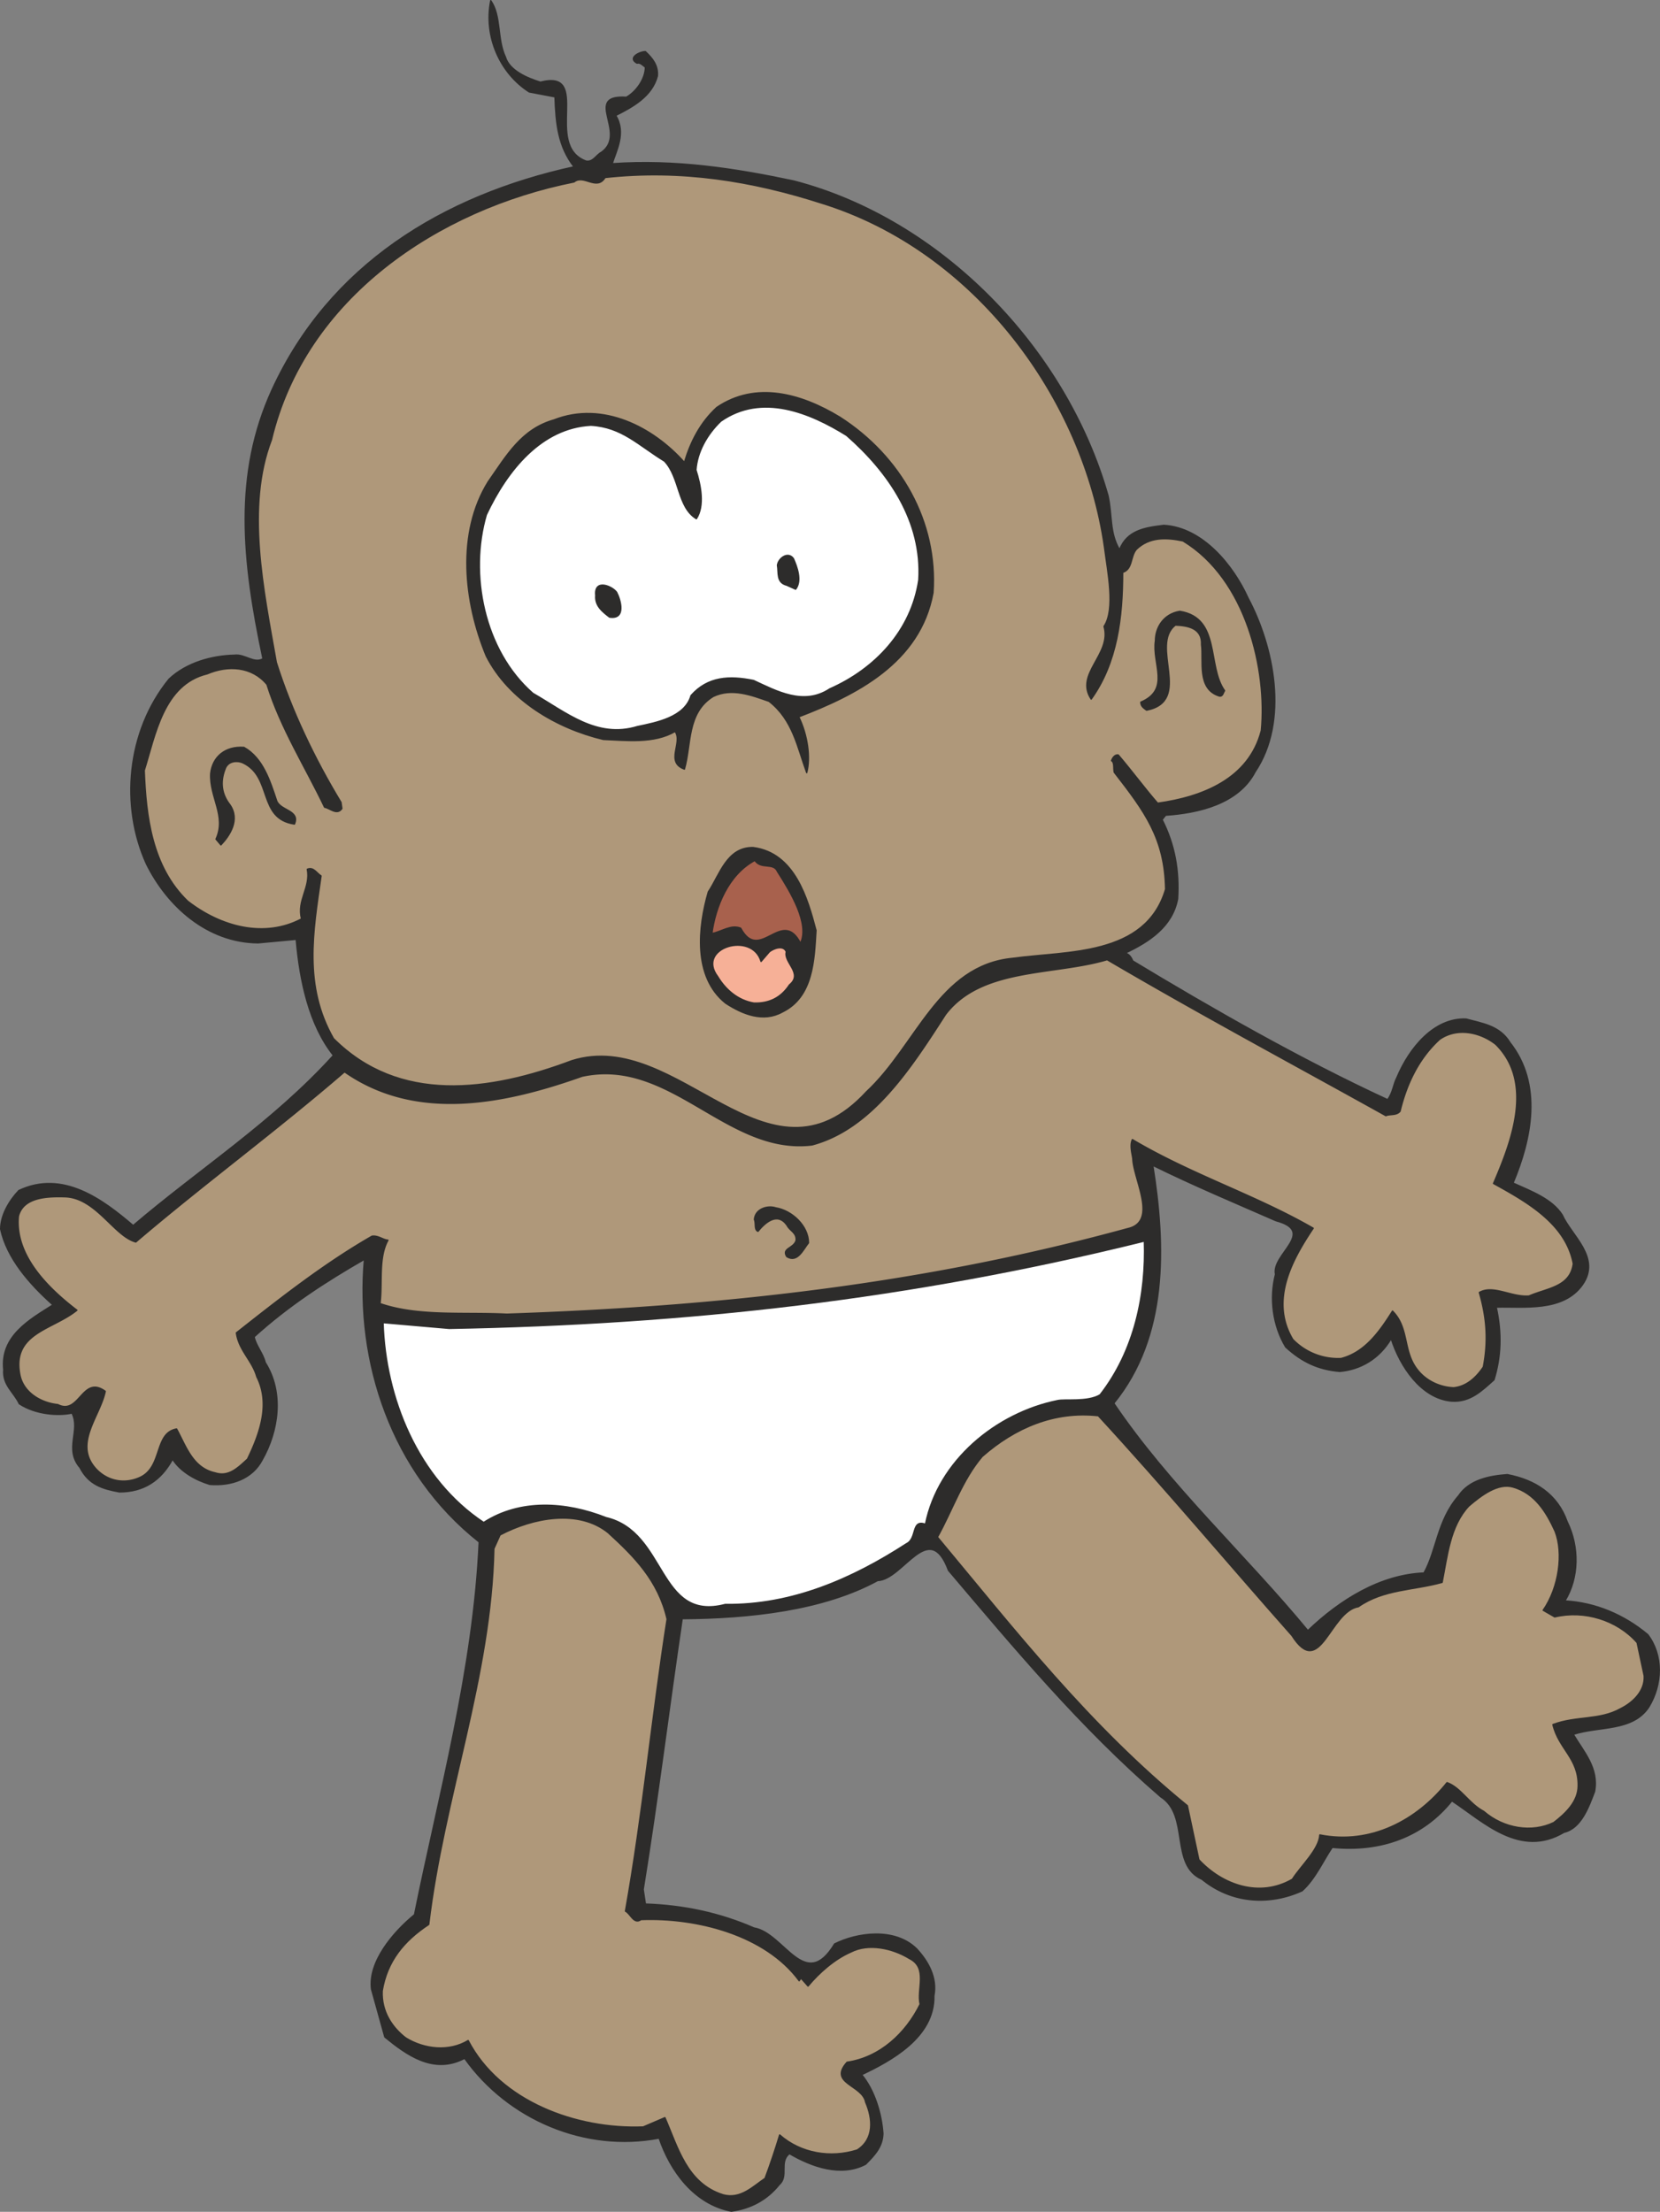 <svg height="479.136" viewBox="0 0 269.721 359.352" width="359.629" xmlns="http://www.w3.org/2000/svg"><rect x="0" y="0" width="269.721" height="359.352" fill="#808080" stroke="none"/><path style="fill:#2d2c2b;stroke:#2d2c2b;stroke-width:.216;stroke-linejoin:round;stroke-miterlimit:10.433" d="m259.622 235.257 4.176.792c.144 4.32.504 8.064 3.096 11.376-21.384 4.68-39.744 15.984-49.032 36.144-6.336 13.824-4.896 27.792-1.512 43.776-1.44.864-2.952-.792-4.608-.576-3.672.072-7.848 1.224-10.656 3.888-6.912 8.496-7.92 20.664-3.672 30.024 3.384 6.84 9.864 12.744 18.144 12.816l6.192-.576c.576 6.696 2.088 13.896 6.048 18.864-9.864 10.872-21.744 18.432-32.544 27.648-4.968-4.248-11.448-9.072-18.576-5.688-1.512 1.584-2.952 3.96-2.952 6.264 1.008 4.68 4.608 8.856 8.496 12.312-3.744 2.376-8.568 5.04-7.992 10.512-.216 2.52 1.656 3.672 2.52 5.544 2.592 1.728 6.336 2.016 8.568 1.512 1.44 2.808-1.296 5.832 1.296 8.856 1.44 2.808 3.672 3.456 6.408 3.96 3.96 0 6.768-1.872 8.64-5.328 1.296 2.088 3.888 3.456 6.048 4.104 3.528.288 6.912-.936 8.496-3.96 2.664-4.68 3.6-10.944.504-15.84-.36-1.512-1.512-2.736-1.8-4.176 5.544-5.04 11.664-9 17.928-12.6-1.44 16.488 4.248 34.56 18.648 45.936-.936 20.808-6.552 40.968-10.512 60.552-3.528 2.88-7.56 7.704-6.984 12.096l2.16 7.776c3.528 2.88 7.92 6.12 12.96 3.456 7.056 9.936 19.584 15.264 31.608 12.96 1.8 5.328 5.688 10.728 11.736 11.88 3.096-.432 5.76-1.8 7.776-4.32 1.584-1.368-.072-3.672 1.656-5.04 3.672 2.16 8.424 3.816 12.384 1.728 1.584-1.584 2.736-2.88 2.808-4.968-.216-3.24-1.368-7.056-3.456-9.576 4.68-2.232 11.88-6.048 11.736-12.816.576-2.952-.936-5.616-2.808-7.632-3.6-3.528-9.72-2.592-13.32-.792-4.824 7.992-8.208-1.8-13.104-2.592-5.616-2.448-11.448-3.672-17.64-3.888l-.36-2.376c2.376-14.688 4.176-29.448 6.336-43.992 10.944-.072 22.896-1.368 31.752-6.192 4.176-.144 8.352-10.152 11.52-1.656 10.512 12.384 21.384 25.488 34.488 36.792 4.752 3.024 1.44 11.088 6.696 13.392 4.752 3.888 10.872 4.32 16.272 1.872 2.16-1.944 3.456-4.968 4.896-7.056 7.992.792 14.832-1.8 19.44-7.56 5.112 3.384 11.088 9.36 18.216 5.112 2.808-.648 4.032-4.176 4.968-6.624.72-3.816-1.8-6.48-3.456-9.288 4.176-1.368 9.576-.432 12.24-4.392 2.304-3.744 2.376-8.496-.144-11.808-3.888-3.24-8.496-5.184-13.464-5.472 2.304-3.744 2.376-8.784.36-12.888-1.584-4.464-5.184-6.768-9.72-7.632-2.952.216-6.192.864-7.92 3.456-3.456 3.96-3.528 8.784-5.616 12.528-7.056.288-13.608 4.32-18.864 9.36-10.224-12.384-22.536-23.616-31.536-36.936 8.856-10.872 8.424-25.56 6.336-38.664 6.408 3.168 13.608 6.192 20.016 9 6.696 1.8-.792 5.472-.072 8.712-1.008 3.888-.432 8.352 1.656 11.808 2.664 2.448 5.328 3.672 8.784 3.96 3.312-.288 6.408-2.016 8.352-5.328 1.44 4.536 4.896 9.72 9.792 10.152 3.024.216 4.896-1.656 6.912-3.456 1.152-3.744 1.296-7.56.36-11.808 4.32-.144 10.872.864 14.04-3.672 3.024-4.392-1.8-7.92-3.312-11.304-1.656-2.592-4.968-3.816-7.992-5.184 3.024-7.2 4.824-16.056-.504-22.824-1.656-2.736-4.464-3.096-7.128-3.816-5.184-.216-9.216 4.68-11.232 9.504-.576 1.08-.648 2.448-1.512 3.6-14.04-6.48-28.656-14.832-41.4-22.536-.288-.648-.576-1.08-1.224-1.296 3.816-1.8 7.632-4.248 8.496-8.784.288-4.536-.432-8.784-2.52-12.888l.576-.72c5.256-.36 11.808-1.8 14.544-7.056 5.544-8.28 3.024-20.376-1.152-28.224-2.376-5.256-7.344-11.448-13.68-11.808-3.024.36-5.976.792-7.2 3.96-1.656-2.808-1.152-5.472-1.872-8.784-6.84-24.048-27.216-44.928-51.048-51.12-9.504-2.016-19.224-3.528-29.52-2.808.648-2.088 2.304-5.04.576-7.848 2.736-1.368 5.904-3.096 6.768-6.408.144-1.728-.792-2.88-1.944-3.96-.936 0-2.952 1.008-1.368 1.872.576-.144.936.36 1.368.648 0 1.872-1.44 3.96-3.096 4.896-7.128-.432.288 5.832-4.032 8.928-.864.432-1.368 1.656-2.52 1.44-6.984-2.592 1.008-14.976-7.416-12.816-2.088-.648-5.04-1.872-5.688-4.104-1.368-2.88-.648-6.696-2.376-9.144-1.152 5.832 1.512 11.808 6.264 14.832z" transform="translate(-173.618 -220.317)"/><path style="fill:#af987a;stroke:#2d2c2b;stroke-width:.216;stroke-linejoin:round;stroke-miterlimit:10.433" d="M266.894 249.873c-22.104 4.392-43.704 18.864-49.176 41.904-4.176 10.872-1.296 24.336.792 36.144 2.448 7.776 6.192 15.624 10.512 22.752l.144 1.008c-.792 1.152-1.944-.072-2.808-.216-3.168-6.624-7.128-12.816-9.36-19.944-2.448-2.952-6.336-3.168-9.72-1.728-7.128 1.728-8.424 10.008-10.224 15.696.288 7.416 1.224 15.624 7.056 21.24 5.472 4.248 12.528 6.048 18.504 2.88-.792-3.024 1.512-5.112.936-8.064 1.008-.432 1.512.648 2.232 1.08-1.296 9.072-2.88 17.856 2.016 26.424 10.656 10.656 25.344 8.64 38.736 3.6 17.424-5.472 31.752 22.536 47.88 5.04 8.136-7.56 11.664-20.52 23.76-21.672 8.784-1.224 21.6-.288 24.84-11.232-.144-8.28-3.384-12.6-8.352-19.008-.144-.648.072-1.584-.432-1.872.144-.432.504-1.008 1.08-.936 2.16 2.52 4.392 5.544 6.408 7.848 7.272-1.008 14.832-3.96 16.848-11.808.936-9.72-2.376-24.552-12.744-30.816-2.736-.576-5.472-.648-7.56 1.368-1.008 1.152-.576 3.24-2.232 3.744 0 7.272-.864 14.688-5.112 20.592-2.736-4.104 3.384-7.272 2.088-11.808 1.872-2.808.576-8.856.072-12.888-3.384-23.976-20.952-48.24-46.152-55.944-11.016-3.528-22.608-5.472-34.992-4.104-1.368 2.232-3.456-.576-5.04.72z" transform="translate(-173.618 -220.317)"/><path style="fill:#2d2c2b;stroke:#2d2c2b;stroke-width:.216;stroke-linejoin:round;stroke-miterlimit:10.433" d="M252.926 298.617c-5.112 8.28-3.96 19.44-.288 28.296 3.672 7.2 11.448 11.736 19.008 13.536 3.744.144 8.208.72 11.664-1.296 1.296 1.8-1.656 4.968 1.512 6.12 1.152-3.96.36-9.144 4.68-11.808 3.024-1.44 6.192-.216 9.072.792 3.888 3.024 4.608 7.488 6.12 11.592.648-2.448.144-6.12-1.296-9.072 9.216-3.528 19.728-8.712 21.816-20.16.792-11.52-5.256-22.176-15.12-28.512-6.264-3.816-13.68-5.904-20.016-1.584-2.664 2.448-4.248 5.544-5.256 8.928-5.04-5.688-13.248-10.008-21.168-6.912-5.328 1.512-7.704 5.76-10.728 10.08z" transform="translate(-173.618 -220.317)"/><path style="fill:#fff;stroke:#2d2c2b;stroke-width:.216;stroke-linejoin:round;stroke-miterlimit:10.433" d="M252.638 303.945c-2.808 9.576-.432 22.032 7.56 29.016 5.4 3.096 10.368 7.416 16.992 5.4 3.096-.648 7.704-1.512 8.712-5.04 2.736-3.096 6.264-3.24 10.152-2.448 3.744 1.728 8.136 4.176 12.384 1.368 7.344-3.24 13.248-9.432 14.472-17.712.576-9.504-4.896-17.496-11.736-23.472l.36-.216-.36.216c-5.904-3.672-13.752-6.984-20.448-2.304-2.232 2.16-3.816 4.968-4.032 7.92.792 2.448 1.44 5.832.072 7.92-3.096-1.872-2.664-6.696-5.184-9.36-4.248-2.592-6.912-5.544-11.952-5.832-8.064.432-13.608 7.344-16.992 14.544z" transform="translate(-173.618 -220.317)"/><path style="fill:#2d2c2b;stroke:#2d2c2b;stroke-width:.216;stroke-linejoin:round;stroke-miterlimit:10.433" d="M299.942 312.153c.216 1.224-.216 2.808 1.512 3.24l1.44.648c1.08-1.368.216-3.672-.36-4.968-.864-1.224-2.448-.072-2.592 1.08zm-29.52 4.896c-.144 1.656 1.008 2.592 2.232 3.528 2.736.432 1.8-2.808 1.152-4.032-.72-1.008-3.672-2.232-3.384.504zm90.936 7.344c-.576 3.744 2.52 7.92-2.376 10.008 0 .72.576 1.008.936 1.296 7.56-1.512.432-10.512 4.68-13.824 2.016.072 4.392.504 4.248 3.168.36 2.664-.792 7.2 2.88 8.352.576.144.648-.576.864-.864-2.88-4.032-.576-11.808-7.272-12.888-2.664.432-3.96 2.664-3.96 4.752zm-153.504 21.6c-.216 3.816 2.592 6.912.864 10.656l.792.936c1.44-1.512 3.168-4.104 1.44-6.552-1.296-1.656-1.584-3.6-.792-5.688.432-1.44 2.016-1.512 2.952-1.08 4.824 2.304 2.376 9.072 8.352 9.936.936-2.232-2.232-2.16-2.88-3.744-1.08-3.24-2.232-6.984-5.328-8.712-3.096-.216-5.112 1.584-5.4 4.248zm80.856 19.224c-1.656 5.688-2.52 13.824 2.808 18.072 2.736 1.8 6.12 3.168 9.216 1.44 5.04-2.448 5.184-8.496 5.472-13.248-1.368-5.184-3.456-12.6-10.224-13.464-4.248-.072-5.4 4.392-7.272 7.2z" transform="translate(-173.618 -220.317)"/><path style="fill:#a8614d;stroke:#2d2c2b;stroke-width:.216;stroke-linejoin:round;stroke-miterlimit:10.433" d="M289.286 371.985c1.584-.288 3.096-1.512 4.68-.864 3.096 5.76 6.696-3.456 9.72 2.448 1.512-3.168-1.584-8.28-3.744-11.664-.648-1.512-2.664-.288-3.672-1.8-4.32 2.304-6.408 7.56-6.984 11.88z" transform="translate(-173.618 -220.317)"/><path style="fill:#f6b097;stroke:#2d2c2b;stroke-width:.216;stroke-linejoin:round;stroke-miterlimit:10.433" d="M290.222 378.969c1.296 2.16 3.312 3.888 5.904 4.32 2.448.072 4.392-.864 5.76-2.952 2.304-1.872-1.008-3.672-.504-5.4-.504-1.152-2.088-.504-2.736 0l-1.368 1.584c-1.44-4.968-10.584-2.232-7.056 2.448z" transform="translate(-173.618 -220.317)"/><path style="fill:#af987a;stroke:#2d2c2b;stroke-width:.216;stroke-linejoin:round;stroke-miterlimit:10.433" d="M327.23 385.16c-5.616 8.713-11.952 18.577-21.672 21.169-13.824 1.656-22.968-14.328-37.368-11.16-12.384 4.392-26.856 7.488-38.592-.72-11.088 9.576-23.04 18.36-33.912 27.648-3.528-.936-6.48-7.2-11.52-7.344-2.736-.072-6.768 0-7.56 3.168-.576 6.264 4.608 11.52 9.504 15.264-3.888 3.168-10.512 3.672-9.288 10.368.504 2.952 3.384 4.68 6.192 4.968 3.528 1.8 3.96-4.896 7.704-2.16-.864 4.176-5.328 8.64-1.368 12.744 2.016 2.016 4.752 2.304 7.056 1.224 3.672-1.728 2.232-7.2 5.904-7.848 1.512 2.736 2.592 6.336 6.264 7.128 2.232.72 3.744-.864 5.256-2.232 2.016-4.176 3.744-9 1.512-13.392-.72-2.592-2.952-4.32-3.312-7.128 7.128-5.616 14.256-11.232 22.032-15.696 1.008-.144 1.728.576 2.592.648-1.584 2.88-.864 6.984-1.296 10.296 6.192 2.16 13.68 1.368 20.592 1.728 34.272-1.152 67.248-4.68 100.872-13.896 4.968-1.08 1.08-7.776.864-11.232 0-.576-.576-2.232-.072-3.24 9.576 5.688 20.016 9 29.376 14.4-3.168 4.752-7.2 11.592-3.312 18.072a10.258 10.258 0 0 0 7.848 3.096c3.888-1.008 6.264-4.392 8.352-7.704 2.736 2.736 1.656 6.48 4.032 9.504 1.44 1.872 3.744 2.88 5.904 2.952 2.232-.216 3.816-1.872 4.824-3.384.792-4.176.576-7.848-.648-12.096 2.232-1.296 5.184.792 8.064.576 2.952-1.296 6.696-1.44 7.2-5.256-1.224-6.48-7.488-10.008-12.96-13.032 2.808-6.552 6.696-16.344.36-22.608-2.664-2.088-6.408-2.736-9.144-.792-3.528 3.24-5.4 7.488-6.408 11.664-.576.72-1.656.432-2.304.72-15.264-8.496-29.952-16.344-45.288-25.344-8.712 2.592-20.448 1.224-26.28 8.928z" transform="translate(-173.618 -220.317)"/><path style="fill:#2d2c2b;stroke:#2d2c2b;stroke-width:.216;stroke-linejoin:round;stroke-miterlimit:10.433" d="M296.198 418.425c.288.72-.072 1.656.576 1.944.936-1.152 3.096-3.384 4.752-.936.432.864 1.584 1.152 1.44 2.448-.432 1.296-2.376 1.224-1.512 2.592 1.728 1.08 2.664-1.152 3.528-2.232 0-2.736-2.664-5.256-5.328-5.688-1.296-.432-3.312.144-3.456 1.872z" transform="translate(-173.618 -220.317)"/><path style="fill:#fff;stroke:#2d2c2b;stroke-width:.216;stroke-linejoin:round;stroke-miterlimit:10.433" d="M252.206 467.673c5.904-3.816 13.32-3.384 19.872-.792 9.936 2.304 8.352 16.992 19.368 14.112 10.872.144 20.664-4.176 29.448-9.864 1.8-.864.72-4.032 3.096-3.168 2.088-10.368 11.52-18.072 21.456-20.088 1.224-.288 4.824.288 6.912-.936 5.616-7.2 7.488-16.344 7.2-24.984-38.088 9.432-74.232 13.464-112.968 14.184l-10.728-.936c.36 12.168 5.616 25.344 16.344 32.472z" transform="translate(-173.618 -220.317)"/><path style="fill:#af987a;stroke:#2d2c2b;stroke-width:.216;stroke-linejoin:round;stroke-miterlimit:10.433" d="M325.934 470.049c12.6 15.12 24.624 30.6 40.608 43.632l1.872 8.784c3.816 4.104 9.864 6.264 15.192 3.168 1.368-2.16 4.32-4.824 4.464-7.2 8.28 1.656 15.768-2.376 20.664-8.496 2.232.792 3.528 3.384 5.976 4.68 3.24 2.808 7.848 3.528 11.376 1.8 1.872-1.44 3.96-3.384 3.96-5.976.072-4.464-3.168-5.976-4.104-9.936 3.816-1.44 7.56-.648 11.016-2.592 2.016-1.008 3.96-2.88 3.816-5.328l-1.152-5.4c-3.24-3.672-8.568-5.328-13.392-4.176l-1.872-1.08c2.592-3.744 3.312-9.288 1.944-12.816-1.44-3.168-3.312-6.192-6.84-7.2-2.448-.72-5.184 1.368-7.2 3.096-3.024 3.24-3.456 7.992-4.32 12.384-4.536 1.296-9.504 1.08-13.608 3.96-4.68.792-6.192 11.952-10.8 4.68-10.152-11.448-20.592-23.904-31.464-35.712-7.128-.792-13.536 1.944-18.864 6.624-3.24 3.816-4.824 8.712-7.272 13.104zm-72.072 1.871c-.432 20.809-8.136 40.393-10.584 61.057-4.032 2.664-6.768 5.976-7.56 10.8-.144 3.384 1.656 5.976 3.816 7.632 3.024 1.872 7.056 2.304 10.152.432 5.184 9.936 17.64 14.472 28.44 14.04l3.528-1.512c2.088 4.752 3.528 10.656 9.432 12.528 2.88.792 4.896-1.368 6.84-2.664.864-2.304 1.656-4.68 2.376-7.056 3.456 3.024 8.28 3.816 12.6 2.448 2.808-1.8 2.52-5.112 1.368-7.776-.504-2.808-6.12-3.024-3.024-6.48 5.4-.792 9.576-4.752 11.88-9.432-.576-2.448 1.296-5.904-1.728-7.416-2.808-1.728-6.696-2.52-9.504-1.08-2.664 1.152-5.184 3.384-6.984 5.544l-1.152-1.296-.288.432c-5.472-7.416-16.56-10.296-25.704-9.936-1.152.864-1.728-1.008-2.52-1.368 2.808-15.768 4.32-31.824 6.768-47.448-1.44-6.264-5.328-10.152-9.576-14.04-4.824-3.888-12.24-2.448-17.568.36z" transform="translate(-173.618 -220.317)"/></svg>
